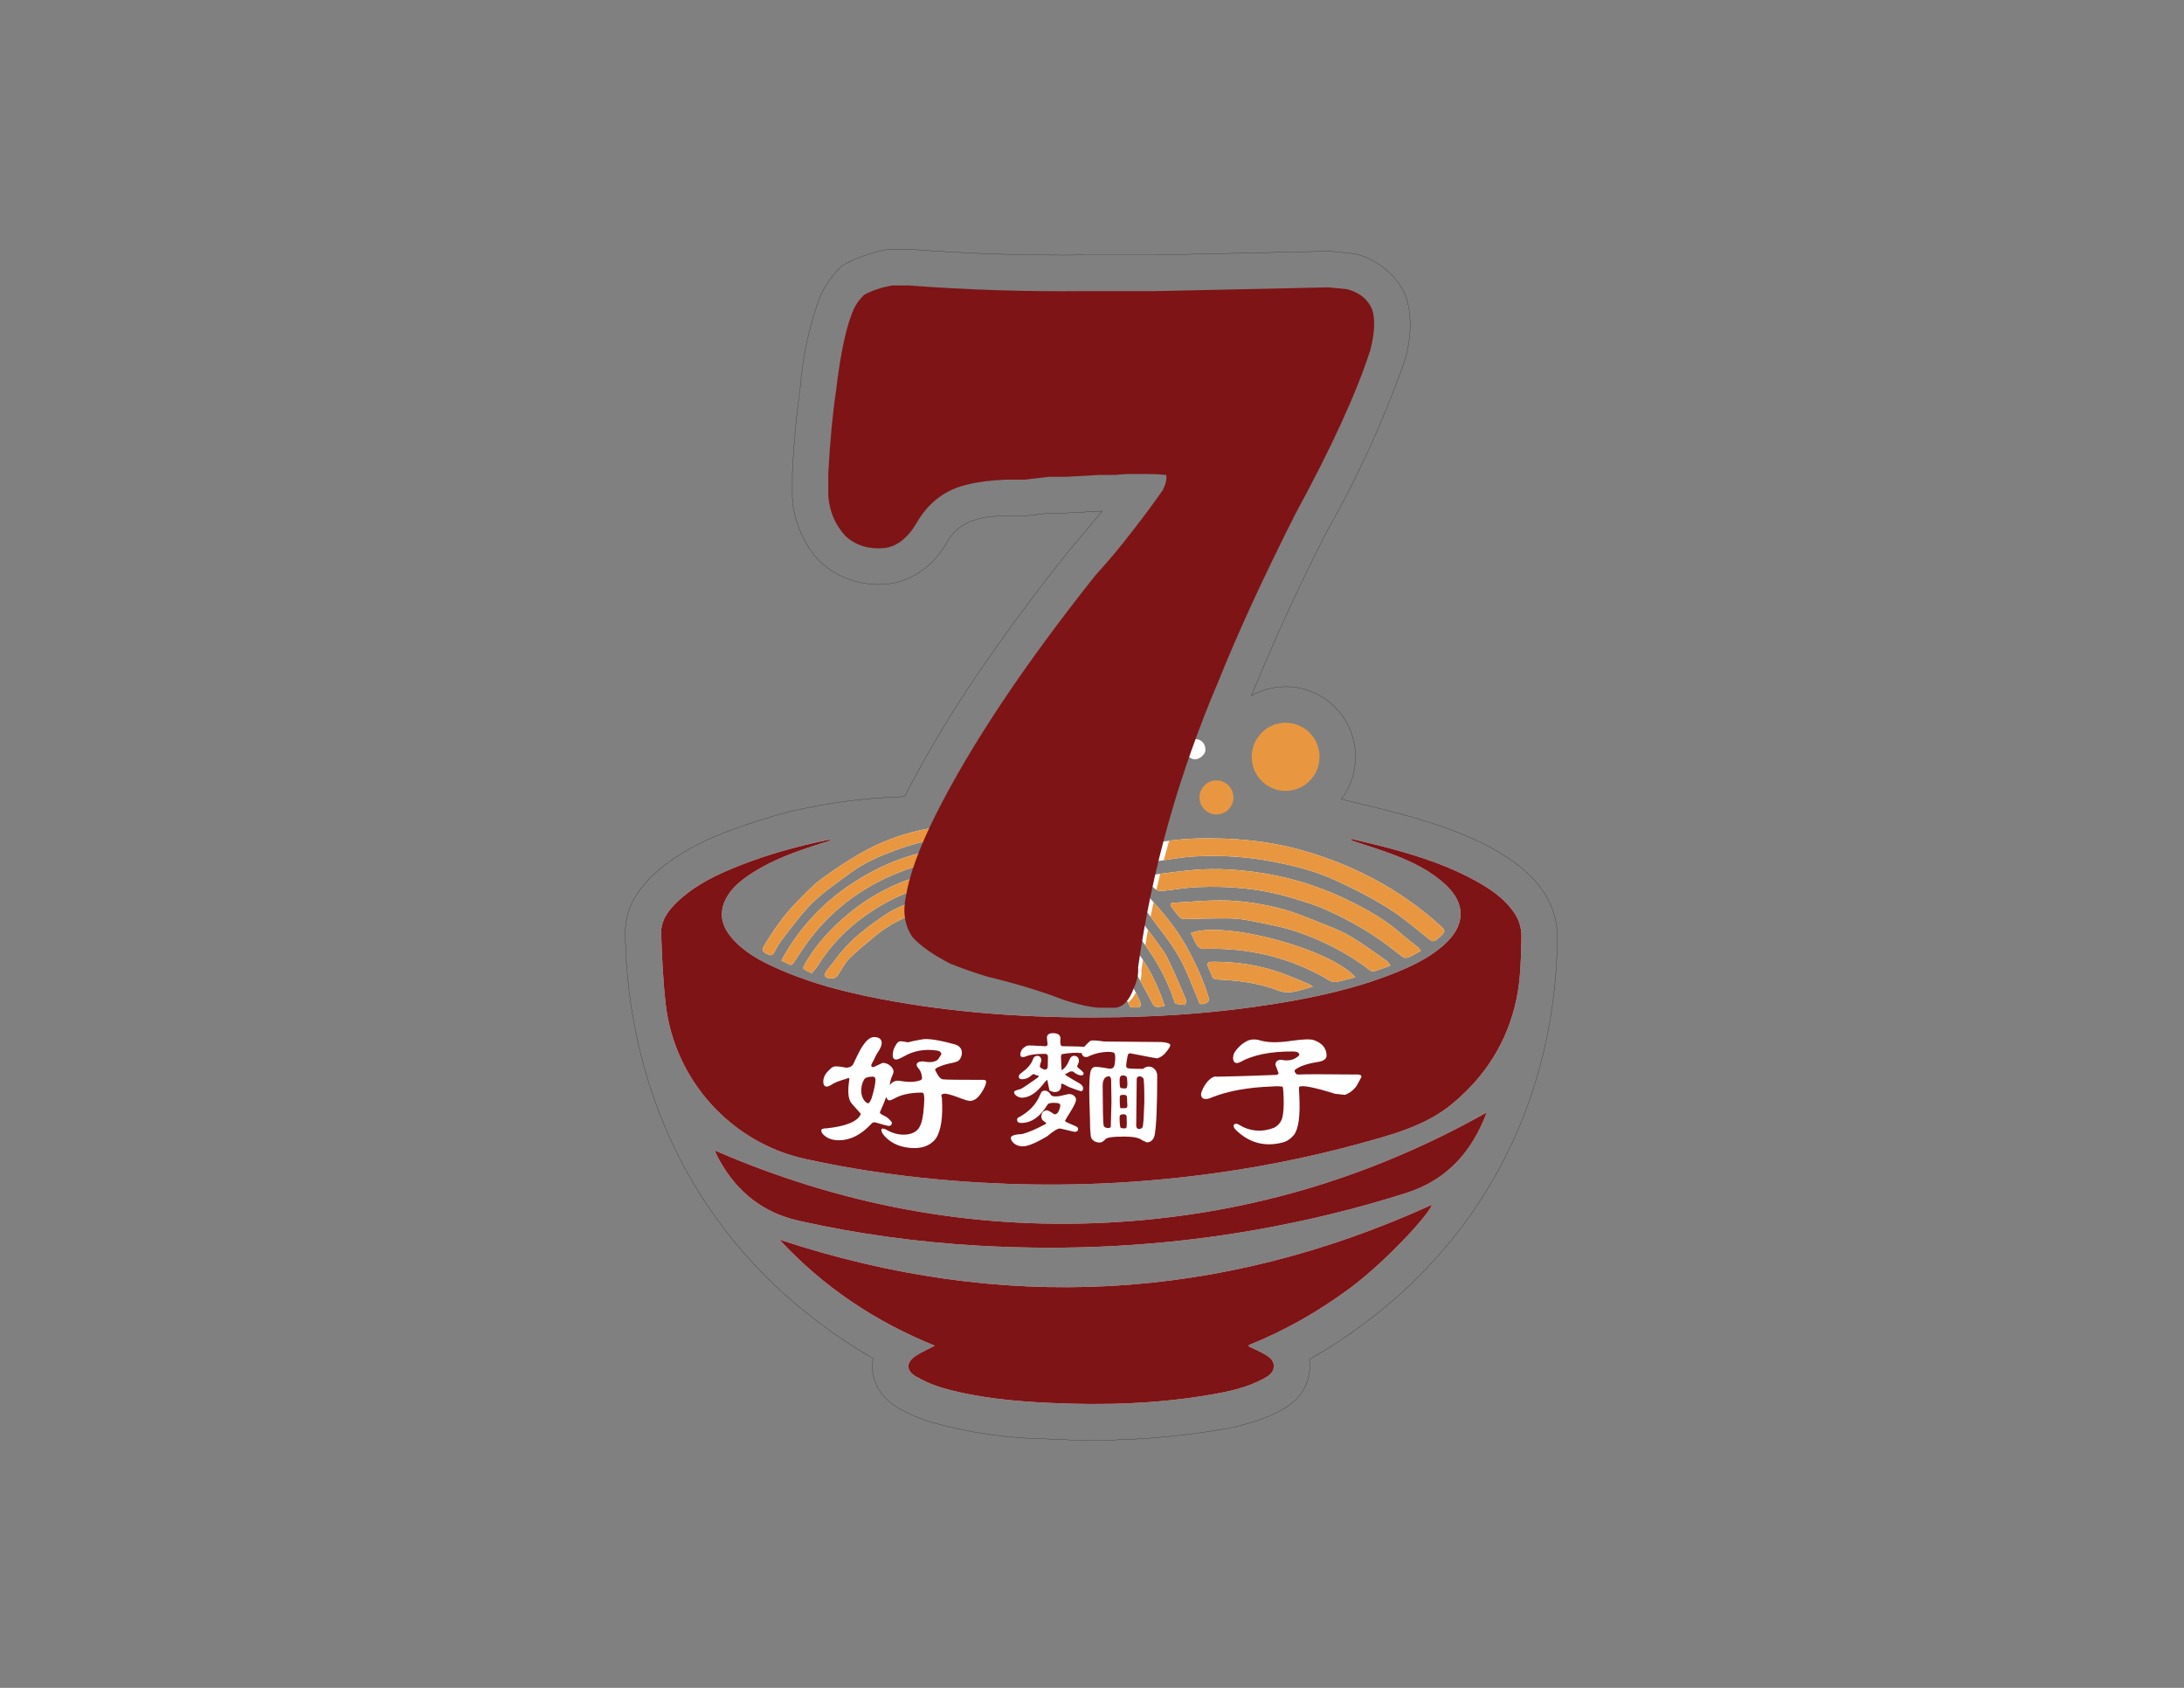 <?xml version="1.0" encoding="UTF-8" standalone="no"?>
<svg
   xmlns:dc="http://purl.org/dc/elements/1.1/"
   xmlns:cc="http://creativecommons.org/ns#"
   xmlns:rdf="http://www.w3.org/1999/02/22-rdf-syntax-ns#"
   xmlns:svg="http://www.w3.org/2000/svg"
   xmlns="http://www.w3.org/2000/svg"
   viewBox="0 0 1056 816"
   height="816"
   width="1056"
   xml:space="preserve"
   id="svg2"
   version="1.1"><rect x="0" y="0" width="1056" height="816" fill="#808080" stroke="none"/><defs
     id="defs6"><clipPath
       id="clipPath18"
       clipPathUnits="userSpaceOnUse"><path
         id="path16"
         d="M 0,612 H 792 V 0 H 0 Z" /></clipPath></defs><g
     transform="matrix(1.333,0,0,-1.333,0,816)"
     id="g10"><g
       id="g12"><g
         clip-path="url(#clipPath18)"
         id="g14"><g
           transform="translate(325.904,101.467)"
           id="g20"><path
             id="path22"
             style="fill:none;stroke:#000000;stroke-width:0.061;stroke-linecap:butt;stroke-linejoin:miter;stroke-miterlimit:10;stroke-dasharray:none;stroke-opacity:1"
             d="m 0,0 c 3.947,-2.27 8.153,-4.05 12.524,-5.314 13.682,-3.762 27.788,-5.743 41.972,-5.908 20.251,-1.151 40.567,-0.111 60.588,3.116 9.018,1.329 21.645,4.678 28.323,10.521 4.326,3.785 6.448,9.534 5.62,15.247 56.661,32.193 89.228,87.527 89.987,152.89 v 0.223 c -0.177,33.668 -53.253,43.84 -78.39,50.05 3.34,4.423 5.15,9.821 5.15,15.37 0,14.055 -11.351,25.449 -25.347,25.449 -4.351,0 -8.624,-1.123 -12.421,-3.266 0.117,0.262 0.228,0.523 0.34,0.785 8.177,19.949 17.183,39.543 27.007,58.726 11.156,19.59 20.549,40.139 28.074,61.403 2.263,6.686 3.245,16.725 0.541,24.028 -2.769,7.486 -11.487,14.237 -19.217,15.427 l -8.282,0.829 L 93.281,418.2 H 67.572 c -21.065,-0.238 -42.134,0.444 -63.139,2.043 h -7.699 c -4.264,-0.312 -13.59,-3.489 -16.817,-5.725 -2.925,-2.031 -7.14,-8.303 -8.333,-11.335 -3.916,-10.637 -6.355,-21.764 -7.24,-33.069 -1.41,-10.196 -2.357,-20.447 -2.842,-30.727 l -0.015,-8.829 c 0.212,-8.179 4.304,-17.804 10.056,-23.567 6.674,-6.157 15.677,-9.111 24.686,-8.096 l -0.203,-0.024 c 9.273,0.984 17.23,7.244 21.674,15.297 4.482,8.12 13.138,9.305 21.453,9.463 h 7.348 l 8.67,1.02 h 5.797 l 12.968,0.682 C 69.727,320.284 65.506,315.244 61.268,310.218 50.983,297.354 41.137,284.144 31.743,270.61 20.809,255.013 10.939,238.69 2.198,221.757 c -14.717,-0.468 -27.116,-2.076 -41.469,-5.382 -7.677,-1.975 -15.24,-4.388 -22.649,-7.227 -12.027,-4.405 -25.93,-12.147 -32.978,-22.774 -2.921,-4.396 -4.397,-9.603 -4.221,-14.882 0.085,-3.204 0.215,-6.401 0.388,-9.598 C -94.442,99.924 -62.758,49.003 -9.17,17.957 -10.617,10.545 -6.54,3.703 0,0 Z" /></g><g
           transform="translate(490.197,307.899)"
           id="g24"><path
             id="path26"
             style="fill:#ffffff;fill-opacity:1;fill-rule:evenodd;stroke:none"
             d="m 0,0 c -0.041,-0.141 -0.076,-0.282 -0.118,-0.423 0.43,-0.174 0.852,-0.373 1.294,-0.52 4.744,-1.605 9.553,-3.034 14.22,-4.831 6.948,-2.675 13.614,-5.932 19.099,-11.163 6.76,-6.454 6.807,-13.943 0.141,-20.466 -5.374,-5.267 -12.01,-8.452 -18.859,-11.203 -14.325,-5.755 -29.321,-8.958 -44.493,-11.357 -18.371,-2.904 -36.882,-4.361 -55.475,-4.696 -27.249,-0.494 -54.372,0.94 -81.263,5.637 -14.773,2.575 -29.318,6.001 -43.083,12.161 -6.11,2.733 -11.974,5.908 -16.38,11.157 -3.253,3.879 -4.532,8.234 -2.393,13.107 1.608,3.662 4.427,6.33 7.599,8.622 7.086,5.115 15.101,8.271 23.301,11.016 2.569,0.864 5.161,1.651 7.742,2.474 -0.482,0.194 -0.916,0.194 -1.334,0.106 -10.81,-2.269 -21.456,-5.149 -31.744,-9.211 -7.868,-3.097 -15.53,-6.647 -21.897,-12.425 -3.703,-3.357 -6.936,-7.195 -6.733,-12.526 0.329,-8.576 0.676,-17.181 1.684,-25.692 3.239,-27.344 23.74,-49.945 50.478,-55.822 24.21,-5.319 48.743,-8.153 73.506,-9.047 25.471,-0.917 50.828,0.441 76.058,3.98 20.24,2.84 40.179,7.142 59.801,12.908 9.147,2.686 18.04,5.984 25.507,12.196 12.016,9.999 19.98,22.495 23.214,37.936 1.546,7.406 1.64,14.9 1.804,22.413 0.077,3.538 -0.958,6.612 -2.998,9.433 -3.48,4.814 -8.247,8.042 -13.309,10.875 C 35.776,-9.995 25.424,-6.568 14.89,-3.677 9.964,-2.324 4.968,-1.219 0,0" /></g><g
           transform="translate(453.052,123.772)"
           id="g28"><path
             id="path30"
             style="fill:#ffffff;fill-opacity:1;fill-rule:evenodd;stroke:none"
             d="M 0,0 C -0.035,0.171 -0.065,0.348 -0.101,0.524 13.155,5.838 25.43,12.844 36.881,21.372 49.202,30.548 65.073,47.546 66.378,51.449 -10.841,16.317 -89.749,12.138 -170.365,38.812 c 15.819,-17.069 34.623,-29.69 56.376,-38.495 -2.624,-1.375 -4.858,-2.315 -6.842,-3.631 -3.621,-2.411 -3.68,-5.414 0.07,-7.571 3.043,-1.752 6.366,-3.192 9.741,-4.15 12.7,-3.603 25.768,-4.791 38.895,-5.408 19.489,-0.917 38.911,-0.328 58.182,2.992 6.565,1.129 13.09,2.516 19.04,5.708 1.844,0.992 3.855,2.163 3.908,4.549 C 9.07,-4.679 6.972,-3.521 5.097,-2.456 3.456,-1.528 1.704,-0.811 0,0" /></g><g
           transform="translate(539.3,208.708)"
           id="g32"><path
             id="path34"
             style="fill:#ffffff;fill-opacity:1;fill-rule:evenodd;stroke:none"
             d="m 0,0 c -43.295,-24.352 -89.341,-37.637 -138.455,-40.011 -49.181,-2.386 -96.323,6.566 -141.566,26.209 0.502,-1.386 1.123,-2.545 1.76,-3.697 6.372,-11.467 15.88,-18.926 28.643,-21.795 21.376,-4.808 43.044,-7.746 64.912,-9.022 33.934,-1.975 67.667,-0.17 101.161,5.754 18.447,3.262 36.611,7.666 54.452,13.373 C -14.632,-24.57 -5.455,-14.519 0,0" /></g><g
           transform="translate(417.393,299.885)"
           id="g36"><path
             id="path38"
             style="fill:#ffffff;fill-opacity:1;fill-rule:evenodd;stroke:none"
             d="m 0,0 c 1.088,0 1.964,-0.094 2.816,0.018 4.262,0.524 8.5,1.37 12.774,1.616 9.823,0.559 19.581,-0.053 29.274,-1.968 7.472,-1.481 14.832,-3.34 21.744,-6.484 6.42,-2.921 12.763,-6.125 18.771,-9.81 5.043,-3.098 9.651,-6.942 14.272,-10.675 2.798,-2.262 2.804,-2.451 5.414,-0.07 1.963,1.793 1.94,2.257 -0.135,3.985 -0.676,0.565 -1.299,1.194 -1.963,1.77 C 95.148,-14.882 86.643,-9.251 77.36,-4.695 69.307,-0.74 61.019,2.316 52.336,4.562 43.001,6.972 33.561,8.006 23.979,8.185 16.742,8.321 9.535,8.038 2.416,6.631 1.734,6.496 0.812,5.761 0.653,5.138 0.247,3.563 0.212,1.888 0,0" /></g><g
           transform="translate(515.41,267.34)"
           id="g40"><path
             id="path42"
             style="fill:#ffffff;fill-opacity:1;fill-rule:evenodd;stroke:none"
             d="m 0,0 c -0.43,0.505 -0.7,0.935 -1.07,1.24 -2.152,1.763 -4.397,3.421 -6.484,5.249 -4.997,4.385 -10.693,7.705 -16.549,10.692 -10.257,5.237 -21.043,8.946 -32.448,10.809 -8.595,1.405 -17.223,2.07 -25.906,1.305 -4.955,-0.436 -9.893,-1.088 -14.825,-1.752 -0.6,-0.082 -1.334,-0.729 -1.588,-1.305 -0.211,-0.476 0.017,-1.375 0.383,-1.822 0.705,-0.876 1.575,-1.676 2.509,-2.298 0.547,-0.37 1.371,-0.529 2.04,-0.458 4.28,0.435 8.542,1.222 12.828,1.404 11.415,0.482 22.724,-0.453 33.73,-3.755 4.291,-1.288 8.635,-2.551 12.732,-4.35 4.838,-2.122 9.552,-4.597 14.09,-7.313 4.092,-2.445 7.995,-5.254 11.746,-8.21 3.097,-2.44 2.945,-2.64 6.384,-0.806 0.77,0.411 1.522,0.858 2.428,1.37" /></g><g
           transform="translate(504.358,261.955)"
           id="g44"><path
             id="path46"
             style="fill:#ffffff;fill-opacity:1;fill-rule:evenodd;stroke:none"
             d="m 0,0 c -0.529,0.711 -0.765,1.27 -1.187,1.558 -4.192,2.927 -8.307,5.983 -12.663,8.646 -2.885,1.764 -6.055,3.11 -9.211,4.361 -5.567,2.199 -11.098,4.656 -16.865,6.131 -6.038,1.54 -12.31,2.575 -18.523,2.868 -6.731,0.324 -13.515,-0.44 -20.269,-0.782 -1.252,-0.064 -1.293,-0.781 -0.588,-1.675 0.941,-1.193 1.805,-2.461 2.827,-3.586 0.347,-0.386 1.064,-0.639 1.612,-0.633 5.183,0.052 10.363,0.27 15.548,0.235 2.645,-0.019 5.332,-0.229 7.923,-0.753 5.691,-1.146 11.47,-2.116 16.96,-3.932 9.77,-3.233 18.887,-7.9 27.105,-14.219 0.412,-0.311 1.229,-0.358 1.758,-0.199 1.74,0.528 3.439,1.21 5.573,1.98" /></g><g
           transform="translate(356.963,312.393)"
           id="g48"><path
             id="path50"
             style="fill:#ffffff;fill-opacity:1;fill-rule:evenodd;stroke:none"
             d="m 0,0 c -0.332,0.168 -0.832,0.629 -1.346,0.646 -2.272,0.077 -4.556,0.127 -6.825,0 -12.083,-0.675 -23.693,-3.406 -34.394,-9.122 -5.653,-3.026 -11.046,-6.618 -16.243,-10.392 -3.351,-2.427 -6.216,-5.572 -9.152,-8.546 -4.656,-4.709 -8.415,-10.122 -11.804,-15.805 -0.75,-1.259 -0.723,-2.181 0.599,-2.787 1.061,-0.488 2.185,-1.381 3.104,0.483 0.92,1.856 2.052,3.655 3.342,5.283 3.463,4.362 6.707,8.993 10.702,12.814 4.206,4.033 9.135,7.324 13.837,10.815 4.979,3.692 10.681,6.043 16.431,8.171 9.17,3.394 18.69,5.002 28.475,4.972 C -1.493,-3.474 -0.129,-2.177 0,0" /></g><g
           transform="translate(431.983,273.758)"
           id="g52"><path
             id="path54"
             style="fill:#ffffff;fill-opacity:1;fill-rule:evenodd;stroke:none"
             d="m 0,0 c 0.353,-0.775 0.717,-1.539 1.063,-2.315 1.435,-3.168 2.134,-3.575 5.062,-3.416 1.882,0.1 3.774,0.012 5.655,-0.071 13.715,-0.593 26.512,-4.313 38.339,-11.349 0.712,-0.429 1.711,-0.764 2.481,-0.618 2.316,0.435 4.585,1.123 7.042,1.758 C 50.248,-5.578 11.674,4.615 0,0" /></g><g
           transform="translate(353.298,304.999)"
           id="g56"><path
             id="path58"
             style="fill:#ffffff;fill-opacity:1;fill-rule:evenodd;stroke:none"
             d="m 0,0 c -15.122,0.246 -28.913,-3.861 -41.566,-11.579 -11.975,-7.301 -21.551,-17.106 -28.337,-29.672 0.955,-0.453 1.748,-0.723 2.41,-1.176 1.123,-0.776 1.675,-0.199 2.275,0.699 1.825,2.741 3.579,5.532 5.57,8.148 9.094,11.943 20.892,20.184 34.905,25.28 6.646,2.416 13.583,3.557 20.604,4.114 C -1.86,-4.003 -0.729,-3.351 0,0" /></g><g
           transform="translate(294.408,259.187)"
           id="g60"><path
             id="path62"
             style="fill:#ffffff;fill-opacity:1;fill-rule:evenodd;stroke:none"
             d="m 0,0 c 0.738,0.87 1.525,1.6 2.072,2.476 4.503,7.288 10.328,13.365 17.236,18.302 8.979,6.425 18.913,10.74 29.939,12.186 1.857,0.24 3.018,1.192 3.809,2.744 0.235,0.465 0.24,1.047 0.355,1.582 -0.526,0.1 -1.067,0.34 -1.572,0.281 C 49.705,37.319 47.568,37.036 45.452,36.648 33.169,34.427 22.332,29.078 12.8,21.084 6.945,16.171 1.805,10.574 -2.107,3.938 -2.525,3.228 -3.236,2.011 -2.989,1.717 -2.398,1.005 -1.326,0.706 0,0" /></g><g
           transform="translate(476.213,254.273)"
           id="g64"><path
             id="path66"
             style="fill:#ffffff;fill-opacity:1;fill-rule:evenodd;stroke:none"
             d="m 0,0 c -0.494,0.342 -0.953,0.782 -1.5,1.006 -3.374,1.392 -6.725,2.845 -10.151,4.067 -7.83,2.792 -15.955,3.973 -24.244,3.99 -2.527,0.007 -2.739,-0.351 -1.815,-2.602 0.316,-0.771 0.746,-1.493 0.969,-2.281 0.377,-1.299 1.229,-1.505 2.446,-1.558 7.365,-0.348 14.678,-1.275 21.579,-3.944 C -8.142,-3.086 -4.251,-0.929 0,0" /></g><g
           transform="translate(341.211,287.277)"
           id="g68"><path
             id="path70"
             style="fill:#ffffff;fill-opacity:1;fill-rule:evenodd;stroke:none"
             d="M 0,0 C -0.079,0.224 -0.162,0.44 -0.244,0.658 -2.099,0.177 -3.965,-0.277 -5.811,-0.8 c -5.185,-1.469 -10.249,-3.362 -14.71,-6.378 -4.253,-2.88 -8.43,-5.989 -12.127,-9.533 -3.351,-3.209 -6.032,-7.13 -8.947,-10.786 -0.326,-0.405 -0.55,-1.305 -0.326,-1.669 0.752,-1.211 3.65,-1.069 4.491,0.158 1.387,2.029 2.457,4.356 4.15,6.072 2.868,2.904 6.075,5.485 9.217,8.112 4.915,4.096 10.52,7.083 16.568,8.958 C -4.053,-4.797 -2.107,-2.434 0,0" /></g><g
           transform="translate(414.748,288.57)"
           id="g72"><path
             id="path74"
             style="fill:#ffffff;fill-opacity:1;fill-rule:evenodd;stroke:none"
             d="m 0,0 c -1.882,-2.763 -1.758,-4.091 0.388,-6.225 0.623,-0.623 1.205,-1.304 1.728,-2.022 3.573,-4.901 7.53,-9.586 10.57,-14.806 2.838,-4.873 4.69,-10.322 6.977,-15.517 0.3,-0.682 0.483,-1.758 0.976,-1.935 0.664,-0.246 1.652,0.059 2.357,0.412 0.417,0.212 0.9,1.064 0.782,1.464 -1.887,6.471 -4.709,12.543 -7.924,18.456 C 12.098,-13.26 7.095,-7.312 1.81,-1.57 1.275,-0.987 0.611,-0.529 0,0" /></g><g
           transform="translate(412.831,279.636)"
           id="g76"><path
             id="path78"
             style="fill:#ffffff;fill-opacity:1;fill-rule:evenodd;stroke:none"
             d="m 0,0 c -1.546,-2.64 -1.704,-4.603 -0.088,-6.677 5.673,-7.295 10.353,-15.159 13.233,-24.011 0.093,-0.299 0.222,-0.794 0.411,-0.83 1.158,-0.228 2.334,-0.399 3.504,-0.428 0.087,0 0.493,1.44 0.252,1.999 -2.122,5.002 -4.203,10.027 -6.613,14.894 -1.24,2.51 -3.069,4.743 -4.715,7.035 C 4.115,-5.407 2.151,-2.868 0,0" /></g><g
           transform="translate(410.327,269.685)"
           id="g80"><path
             id="path82"
             style="fill:#ffffff;fill-opacity:1;fill-rule:evenodd;stroke:none"
             d="m 0,0 c -0.376,-1.27 -0.823,-2.11 -0.835,-2.95 -0.012,-1.205 -0.006,-2.575 0.518,-3.598 2.357,-4.607 4.99,-9.081 7.353,-13.683 1.4,-2.716 1.382,-2.845 5.127,-2.152 C 9.476,-14.229 5.761,-6.795 0,0" /></g><g
           transform="translate(409.969,246.914)"
           id="g84"><path
             id="path86"
             style="fill:#ffffff;fill-opacity:1;fill-rule:evenodd;stroke:none"
             d="M 0,0 C 0.24,-0.023 0.67,-0.053 1.099,-0.095 3.804,-0.377 4.379,0.194 3.298,2.604 1.976,5.543 0.364,8.347 -1.164,11.186 -1.335,11.509 -1.805,11.668 -2.14,11.908 -3.639,9.486 -3.732,7.177 -2.558,4.984 -1.699,3.392 -0.905,1.77 0,0" /></g><g
           transform="translate(433.858,344.057)"
           id="g88"><path
             id="path90"
             style="fill:#ffffff;fill-opacity:1;fill-rule:evenodd;stroke:none"
             d="m 0,0 c -2.351,0.041 -4.026,-1.419 -4.056,-3.536 -0.024,-1.798 1.805,-3.735 3.568,-3.77 1.728,-0.032 3.803,1.728 3.862,3.289 C 3.456,-1.766 2.005,-0.035 0,0" /></g><g
           transform="translate(423.583,321.613)"
           id="g92"><path
             id="path94"
             style="fill:#ffffff;fill-opacity:1;fill-rule:evenodd;stroke:none"
             d="m 0,0 c -0.664,-0.973 -1.275,-1.469 -1.275,-1.972 0,-0.506 0.593,-1.014 0.922,-1.523 0.499,0.465 1.229,0.853 1.405,1.417 C 1.182,-1.675 0.558,-1.038 0,0" /></g><g
           transform="translate(490.197,307.899)"
           id="g96"><path
             id="path98"
             style="fill:#7e1416;fill-opacity:1;fill-rule:evenodd;stroke:none"
             d="m 0,0 c 4.968,-1.219 9.964,-2.324 14.89,-3.677 10.534,-2.891 20.886,-6.318 30.479,-11.684 5.062,-2.833 9.829,-6.061 13.309,-10.875 2.04,-2.821 3.075,-5.895 2.998,-9.433 -0.164,-7.513 -0.258,-15.007 -1.804,-22.413 -3.234,-15.441 -11.198,-27.937 -23.214,-37.936 -7.467,-6.212 -16.36,-9.51 -25.507,-12.196 -19.622,-5.766 -39.561,-10.068 -59.801,-12.908 -25.23,-3.539 -50.587,-4.897 -76.058,-3.98 -24.763,0.894 -49.296,3.728 -73.506,9.047 -26.738,5.877 -47.239,28.478 -50.478,55.822 -1.008,8.511 -1.355,17.116 -1.684,25.692 -0.203,5.331 3.03,9.169 6.733,12.526 6.367,5.778 14.029,9.328 21.897,12.425 10.288,4.062 20.934,6.942 31.744,9.211 0.418,0.088 0.852,0.088 1.334,-0.106 -2.581,-0.823 -5.173,-1.61 -7.742,-2.474 -8.2,-2.745 -16.215,-5.901 -23.301,-11.016 -3.172,-2.292 -5.991,-4.96 -7.599,-8.622 -2.139,-4.873 -0.86,-9.228 2.393,-13.107 4.406,-5.249 10.27,-8.424 16.38,-11.157 13.765,-6.16 28.31,-9.586 43.083,-12.161 26.891,-4.697 54.014,-6.131 81.263,-5.637 18.593,0.335 37.104,1.792 55.475,4.696 15.172,2.399 30.168,5.602 44.493,11.357 6.849,2.751 13.485,5.936 18.859,11.203 6.666,6.523 6.619,14.012 -0.141,20.466 -5.485,5.231 -12.151,8.488 -19.099,11.163 -4.667,1.797 -9.476,3.226 -14.22,4.831 -0.442,0.147 -0.864,0.346 -1.294,0.52 C -0.076,-0.282 -0.041,-0.141 0,0" /></g><g
           transform="translate(453.052,123.772)"
           id="g100"><path
             id="path102"
             style="fill:#7e1416;fill-opacity:1;fill-rule:evenodd;stroke:none"
             d="M 0,0 C 1.704,-0.811 3.456,-1.528 5.097,-2.456 6.972,-3.521 9.07,-4.679 9.005,-7.194 8.952,-9.58 6.941,-10.751 5.097,-11.743 c -5.95,-3.192 -12.475,-4.579 -19.04,-5.708 -19.271,-3.32 -38.693,-3.909 -58.182,-2.992 -13.127,0.617 -26.195,1.805 -38.895,5.408 -3.375,0.958 -6.698,2.398 -9.741,4.15 -3.75,2.157 -3.691,5.16 -0.07,7.571 1.984,1.316 4.218,2.256 6.842,3.631 -21.753,8.805 -40.557,21.426 -56.376,38.495 C -89.749,12.138 -10.841,16.317 66.378,51.449 65.073,47.546 49.202,30.548 36.881,21.372 25.43,12.844 13.155,5.838 -0.101,0.524 -0.065,0.348 -0.035,0.171 0,0" /></g><g
           transform="translate(539.3,208.708)"
           id="g104"><path
             id="path106"
             style="fill:#7e1416;fill-opacity:1;fill-rule:evenodd;stroke:none"
             d="m 0,0 c -5.455,-14.519 -14.632,-24.57 -29.093,-29.189 -17.841,-5.707 -36.005,-10.111 -54.452,-13.373 -33.494,-5.924 -67.227,-7.729 -101.161,-5.754 -21.868,1.276 -43.536,4.214 -64.912,9.022 -12.763,2.869 -22.271,10.328 -28.643,21.795 -0.637,1.152 -1.258,2.311 -1.76,3.697 45.243,-19.643 92.385,-28.595 141.566,-26.209 C -89.341,-37.637 -43.295,-24.352 0,0" /></g><g
           transform="translate(504.358,261.955)"
           id="g108"><path
             id="path110"
             style="fill:#e89740;fill-opacity:1;fill-rule:evenodd;stroke:none"
             d="m 0,0 c -2.134,-0.77 -3.833,-1.452 -5.573,-1.98 -0.529,-0.159 -1.346,-0.112 -1.758,0.199 -8.218,6.319 -17.335,10.986 -27.105,14.219 -5.49,1.816 -11.269,2.786 -16.96,3.932 -2.591,0.524 -5.278,0.734 -7.923,0.753 -5.185,0.035 -10.365,-0.183 -15.548,-0.235 -0.548,-0.006 -1.265,0.247 -1.612,0.633 -1.022,1.125 -1.886,2.393 -2.827,3.586 -0.705,0.894 -0.664,1.611 0.588,1.675 6.754,0.342 13.538,1.106 20.269,0.782 6.213,-0.293 12.485,-1.328 18.523,-2.868 5.767,-1.475 11.298,-3.932 16.865,-6.131 3.156,-1.251 6.326,-2.597 9.211,-4.361 C -9.494,7.541 -5.379,4.485 -1.187,1.558 -0.765,1.27 -0.529,0.711 0,0" /></g><g
           transform="translate(431.983,273.758)"
           id="g112"><path
             id="path114"
             style="fill:#e89740;fill-opacity:1;fill-rule:evenodd;stroke:none"
             d="m 0,0 c 11.674,4.615 50.248,-5.578 59.642,-16.011 -2.457,-0.635 -4.726,-1.323 -7.042,-1.758 -0.77,-0.146 -1.769,0.189 -2.481,0.618 C 38.292,-10.115 25.495,-6.395 11.78,-5.802 9.899,-5.719 8.007,-5.631 6.125,-5.731 3.197,-5.89 2.498,-5.483 1.063,-2.315 0.717,-1.539 0.353,-0.775 0,0" /></g><g
           transform="translate(476.213,254.273)"
           id="g116"><path
             id="path118"
             style="fill:#e89740;fill-opacity:1;fill-rule:evenodd;stroke:none"
             d="m 0,0 c -4.251,-0.929 -8.142,-3.086 -12.716,-1.322 -6.901,2.669 -14.214,3.596 -21.579,3.944 -1.217,0.053 -2.069,0.259 -2.446,1.558 -0.223,0.788 -0.653,1.51 -0.969,2.281 -0.924,2.251 -0.712,2.609 1.815,2.602 8.289,-0.017 16.414,-1.198 24.244,-3.99 C -8.225,3.851 -4.874,2.398 -1.5,1.006 -0.953,0.782 -0.494,0.342 0,0" /></g><g
           transform="translate(341.211,287.277)"
           id="g120"><path
             id="path122"
             style="fill:#e89740;fill-opacity:1;fill-rule:evenodd;stroke:none"
             d="m 0,0 c -2.107,-2.434 -4.053,-4.797 -7.495,-5.866 -6.048,-1.875 -11.653,-4.862 -16.568,-8.958 -3.142,-2.627 -6.349,-5.208 -9.217,-8.112 -1.693,-1.716 -2.763,-4.043 -4.15,-6.072 -0.841,-1.227 -3.739,-1.369 -4.491,-0.158 -0.224,0.364 0,1.264 0.326,1.669 2.915,3.656 5.596,7.577 8.947,10.786 3.697,3.544 7.874,6.653 12.127,9.533 4.461,3.016 9.525,4.909 14.71,6.378 1.846,0.523 3.712,0.977 5.567,1.458 C -0.162,0.44 -0.079,0.224 0,0" /></g><g
           transform="translate(424.082,307.227)"
           id="g124"><path
             id="path126"
             style="fill:#e89740;fill-opacity:1;fill-rule:evenodd;stroke:none"
             d="m 0,0 c -0.682,-2.351 -1.34,-4.714 -1.969,-7.071 3.621,0.511 7.231,1.152 10.869,1.363 9.824,0.56 19.581,-0.053 29.275,-1.968 7.471,-1.481 14.832,-3.34 21.744,-6.484 6.42,-2.921 12.763,-6.125 18.77,-9.81 5.043,-3.097 9.652,-6.942 14.273,-10.675 2.798,-2.262 2.804,-2.451 5.414,-0.07 1.963,1.793 1.939,2.257 -0.136,3.986 -0.676,0.564 -1.299,1.193 -1.963,1.769 -7.818,6.736 -16.324,12.367 -25.606,16.923 C 62.617,-8.082 54.329,-5.025 45.646,-2.78 36.312,-0.37 26.871,0.664 17.289,0.843 11.499,0.952 5.727,0.793 0,0" /></g><g
           transform="translate(420.844,295.248)"
           id="g128"><path
             id="path130"
             style="fill:#e89740;fill-opacity:1;fill-rule:evenodd;stroke:none"
             d="m 0,0 c -0.481,-1.935 -0.947,-3.868 -1.399,-5.802 0.546,-0.358 1.364,-0.517 2.028,-0.446 4.279,0.435 8.541,1.222 12.827,1.404 11.415,0.482 22.725,-0.453 33.731,-3.756 4.291,-1.287 8.634,-2.55 12.731,-4.349 4.839,-2.122 9.553,-4.597 14.091,-7.313 4.092,-2.445 7.995,-5.255 11.746,-8.211 3.097,-2.439 2.944,-2.639 6.384,-0.805 0.769,0.411 1.521,0.858 2.427,1.37 -0.429,0.505 -0.7,0.934 -1.07,1.24 -2.151,1.763 -4.396,3.421 -6.483,5.249 -4.997,4.385 -10.694,7.705 -16.549,10.691 C 60.206,-5.49 49.42,-1.781 38.016,0.082 29.421,1.486 20.792,2.151 12.109,1.387 8.064,1.034 4.032,0.534 0,0" /></g><g
           transform="translate(352.777,308.922)"
           id="g132"><path
             id="path134"
             style="fill:#e89740;fill-opacity:1;fill-rule:evenodd;stroke:none"
             d="M 0,0 C 0.703,1.37 1.426,2.748 2.175,4.141 0.121,4.203 -1.937,4.232 -3.986,4.117 -16.068,3.441 -27.678,0.711 -38.38,-5.005 c -5.652,-3.027 -11.045,-6.619 -16.242,-10.392 -3.351,-2.428 -6.217,-5.572 -9.152,-8.546 -4.657,-4.709 -8.415,-10.122 -11.805,-15.806 -0.749,-1.258 -0.723,-2.18 0.6,-2.787 1.061,-0.487 2.184,-1.381 3.104,0.484 0.919,1.856 2.051,3.655 3.342,5.283 3.462,4.361 6.707,8.993 10.701,12.813 4.207,4.034 9.135,7.325 13.838,10.816 4.979,3.691 10.681,6.043 16.431,8.171 C -18.679,-1.678 -9.464,-0.071 0,0" /></g><g
           transform="translate(348.865,300.79)"
           id="g136"><path
             id="path138"
             style="fill:#e89740;fill-opacity:1;fill-rule:evenodd;stroke:none"
             d="M 0,0 C 0.608,1.37 1.261,2.769 1.955,4.209 -12.2,3.997 -25.177,-0.076 -37.134,-7.37 c -11.974,-7.301 -21.55,-17.106 -28.337,-29.672 0.955,-0.453 1.749,-0.723 2.41,-1.176 1.123,-0.776 1.676,-0.199 2.275,0.699 1.826,2.741 3.58,5.532 5.57,8.148 9.094,11.943 20.892,20.184 34.906,25.28 C -13.759,-1.704 -6.924,-0.564 0,0" /></g><g
           transform="translate(345.617,292.803)"
           id="g140"><path
             id="path142"
             style="fill:#e89740;fill-opacity:1;fill-rule:evenodd;stroke:none"
             d="M 0,0 C 0.45,1.245 0.944,2.527 1.481,3.855 1.194,3.932 0.906,3.99 0.629,3.955 -1.504,3.703 -3.641,3.42 -5.757,3.032 c -12.284,-2.221 -23.12,-7.57 -32.652,-15.564 -5.855,-4.913 -10.996,-10.51 -14.908,-17.146 -0.417,-0.711 -1.128,-1.927 -0.882,-2.221 0.591,-0.712 1.664,-1.011 2.99,-1.717 0.737,0.87 1.525,1.599 2.072,2.475 4.503,7.288 10.328,13.366 17.235,18.303 8.98,6.425 18.914,10.739 29.939,12.186 C -1.199,-0.553 -0.549,-0.336 0,0" /></g><g
           transform="translate(418.434,284.943)"
           id="g144"><path
             id="path146"
             style="fill:#e89740;fill-opacity:1;fill-rule:evenodd;stroke:none"
             d="m 0,0 c -0.382,-1.752 -0.747,-3.503 -1.1,-5.26 3.445,-4.674 7.196,-9.17 10.1,-14.166 2.839,-4.873 4.69,-10.322 6.978,-15.517 0.299,-0.682 0.482,-1.758 0.975,-1.935 0.664,-0.246 1.652,0.059 2.358,0.412 0.417,0.212 0.899,1.064 0.782,1.464 -1.888,6.471 -4.709,12.543 -7.925,18.456 C 8.859,-10.456 4.579,-5.113 0,0" /></g><g
           transform="translate(416.405,274.898)"
           id="g148"><path
             id="path150"
             style="fill:#e89740;fill-opacity:1;fill-rule:evenodd;stroke:none"
             d="m 0,0 c -0.341,-1.846 -0.67,-3.691 -0.981,-5.537 4.46,-6.277 8.135,-12.996 10.551,-20.414 0.094,-0.299 0.223,-0.794 0.411,-0.829 1.159,-0.229 2.334,-0.4 3.504,-0.429 0.088,0 0.494,1.44 0.253,1.999 -2.122,5.002 -4.203,10.027 -6.613,14.895 C 5.885,-7.806 4.056,-5.572 2.41,-3.28 1.629,-2.187 0.823,-1.099 0,0" /></g><g
           transform="translate(414.571,264.03)"
           id="g152"><path
             id="path154"
             style="fill:#e89740;fill-opacity:1;fill-rule:evenodd;stroke:none"
             d="m 0,0 c -0.194,-1.27 -0.382,-2.545 -0.559,-3.821 0.113,-1.193 -0.017,-2.468 -0.387,-3.815 1.269,-2.303 2.54,-4.607 3.738,-6.941 1.399,-2.716 1.382,-2.845 5.127,-2.152 C 5.955,-10.78 3.451,-5.214 0,0" /></g><g
           transform="translate(411.991,252.169)"
           id="g156"><path
             id="path158"
             style="fill:#e89740;fill-opacity:1;fill-rule:evenodd;stroke:none"
             d="m 0,0 c -0.817,-1.693 -1.771,-2.892 -2.863,-3.598 0.27,-0.541 0.547,-1.092 0.841,-1.657 0.24,-0.023 0.669,-0.053 1.098,-0.095 2.705,-0.282 3.28,0.289 2.199,2.699 C 0.869,-1.758 0.446,-0.876 0,0" /></g><g
           transform="translate(313.436,505.213)"
           id="g160"><path
             id="path162"
             style="fill:#7e1416;fill-opacity:1;fill-rule:evenodd;stroke:none"
             d="m 0,0 c -1.651,-1.59 -2.889,-3.289 -3.715,-5.105 -2.684,-5.895 -4.849,-15.876 -6.502,-29.936 -1.24,-8.394 -2.169,-18.371 -2.786,-29.938 v -7.827 c 0.412,-5.669 2.478,-10.545 6.193,-14.627 3.715,-3.403 8.359,-4.879 13.932,-4.423 4.541,0.452 8.462,3.4 11.765,8.846 4.336,7.709 10.632,12.472 18.888,14.286 3.715,0.908 8.256,1.475 13.623,1.702 h 6.81 L 66.879,-66 h 6.193 l 12.074,0.679 h 5.573 l 4.644,0.342 h 7.429 c 2.27,0 4.544,-0.116 6.814,-0.342 0.206,-1.587 -0.206,-3.403 -1.24,-5.443 -3.304,-4.763 -6.913,-9.639 -10.834,-14.63 -4.133,-5.442 -8.671,-10.885 -13.626,-16.329 -25.801,-32.433 -45.1,-61.349 -57.897,-86.751 -5.987,-12.023 -9.599,-21.886 -10.837,-29.598 -1.24,-5.901 -0.414,-10.891 2.478,-14.97 2.89,-3.174 7.431,-6.348 13.621,-9.529 4.541,-1.809 9.082,-3.396 13.623,-4.761 10.322,-2.492 19.301,-5.213 26.937,-8.164 5.368,-1.816 9.908,-2.833 13.627,-3.062 h 5.572 c 2.887,0.229 5.156,2.61 6.807,7.141 1.242,2.727 1.758,5.22 1.552,7.489 4.949,35.379 14.755,70.196 29.409,104.443 6.815,17.008 16.002,36.969 27.559,59.875 13.209,24.27 22.291,44.113 27.246,59.537 1.652,6.351 1.858,11.338 0.617,14.968 -1.651,3.629 -4.643,6.01 -8.975,7.145 L 168.431,2.721 105.891,1.36 H 80.19 C 58.311,1.131 37.052,1.813 16.41,3.4 H 10.217 C 6.296,2.721 2.889,1.587 0,0" /></g><g
           transform="translate(316.569,221.681)"
           id="g164"><path
             id="path166"
             style="fill:#ffffff;fill-opacity:1;fill-rule:evenodd;stroke:none"
             d="m 0,0 c 0.614,0 0.943,-0.348 0.981,-1.053 0,-1.487 -0.469,-3.773 -1.413,-6.842 -0.491,-1.18 -0.9,-1.774 -1.229,-1.774 -0.408,0 -0.94,0.417 -1.596,1.245 -0.617,1.059 -0.923,2.128 -0.923,3.228 0,1.581 0.347,2.962 1.044,4.143 C -2.766,-0.395 -1.723,-0.042 0,0 M 6.637,-0.788 C 7.251,0.705 7.56,1.54 7.56,1.71 7.56,2.504 7.148,3.251 6.331,3.949 5.593,4.608 4.691,4.96 3.624,5.001 L 0.244,3.427 c -0.491,0 -0.758,0.193 -0.796,0.588 0,0.31 0.325,1.01 0.981,2.109 0.614,1.357 1.005,2.128 1.167,2.299 1.108,1.628 1.661,2.856 1.661,3.685 0,1.452 -0.903,2.199 -2.704,2.24 -1.27,0 -2.499,-0.835 -3.689,-2.499 -0.738,-0.793 -2.008,-3.138 -3.809,-7.041 -0.37,-0.964 -1.249,-1.493 -2.642,-1.581 -2.746,0.57 -4.407,0.634 -4.98,0.2 -0.367,-0.176 -0.717,-0.465 -1.043,-0.859 -1.517,-1.317 -2.296,-2.762 -2.337,-4.344 0,-1.228 0.429,-1.839 1.291,-1.839 0.408,0 0.964,0.218 1.66,0.658 0.982,0.699 2.784,1.423 5.409,2.169 l 0.123,0.065 c 0.161,0.047 0.387,0.135 0.676,0.264 0.162,-0.129 0.265,-0.288 0.306,-0.459 -0.656,-4.125 -0.471,-6.936 0.552,-8.423 0.123,-0.263 1.252,-1.557 3.38,-3.885 0.124,-0.128 0.186,-0.281 0.186,-0.458 -1.229,-2.633 -5.347,-4.32 -12.354,-5.067 -1.27,0 -1.926,-0.241 -1.967,-0.723 0,-0.658 0.389,-1.299 1.167,-1.91 1.232,-1.099 2.951,-1.67 5.164,-1.711 4.18,0 8.113,1.976 11.802,5.925 0.367,0.524 0.919,0.7 1.657,0.524 0.041,0 0.103,-0.024 0.186,-0.065 2.745,-0.788 4.22,-1.187 4.426,-1.187 0.776,0 1.187,0.376 1.228,1.123 0,0.258 -0.288,0.658 -0.861,1.18 -0.614,0.659 -1.352,1.164 -2.213,1.517 -0.858,0.435 -1.29,0.811 -1.29,1.117 l 1.537,3.556 c 0.041,0.13 0.103,0.306 0.182,0.523 0.247,0.57 0.391,0.946 0.432,1.117 0.123,0.265 0.185,0.376 0.185,0.329 0.041,-0.129 0.121,-0.305 0.244,-0.523 0.165,-0.394 0.453,-0.617 0.861,-0.658 0.371,0 0.923,0.193 1.661,0.594 2.457,1.446 5.796,2.192 10.017,2.233 0.247,0 0.449,-0.064 0.614,-0.193 0.494,-0.53 0.494,-2.987 0,-7.371 -0.367,-2.899 -1.043,-4.85 -2.027,-5.855 -1.106,-1.187 -2.787,-1.805 -5.038,-1.846 -2.214,0 -4.386,0.635 -6.517,1.91 -0.491,0.171 -0.861,0.283 -1.108,0.33 -0.285,0 -0.45,-0.201 -0.491,-0.594 0,-0.658 0.491,-1.493 1.475,-2.503 2.581,-2.628 6.085,-3.968 10.511,-4.01 3.319,0 5.879,1.117 7.683,3.351 1.967,2.809 2.725,7.811 2.272,15.006 -0.491,0.922 -0.058,1.381 1.294,1.381 1.146,-0.129 3.009,-0.699 5.59,-1.711 1.476,-0.57 2.56,-0.876 3.26,-0.922 1.472,0 2.827,0.922 4.056,2.768 1.228,1.84 1.843,3.245 1.843,4.208 0,0.395 -0.247,0.612 -0.738,0.659 -9.097,0 -14.097,0.065 -14.996,0.2 -0.861,0.129 -1.784,1.27 -2.765,3.421 0,0.394 0.531,0.788 1.598,1.181 1.105,0.529 2.786,1.012 5.038,1.446 1.108,0.265 1.822,0.594 2.151,0.988 0.615,0.794 0.924,1.623 0.924,2.505 0,1.751 -1.047,2.849 -3.137,3.29 -5.817,1.576 -9.731,2.105 -11.739,1.576 -1.596,-0.259 -3.174,-0.588 -4.729,-0.987 -0.124,0 -0.247,0.023 -0.37,0.07 -0.615,0.129 -1.332,0.234 -2.152,0.329 -0.738,0 -1.331,-0.441 -1.782,-1.316 C 7.683,10.462 7.292,9.233 7.251,7.835 c 0,-1.1 0.412,-1.646 1.232,-1.646 0.491,0 1.413,0.37 2.766,1.117 3.562,2.063 7.518,2.786 11.859,2.174 1.146,-0.134 1.743,-0.593 1.784,-1.387 L 23.723,6.318 C 22.74,5.266 20.916,5.001 18.252,5.531 c -1.516,0 -2.295,-0.418 -2.333,-1.253 0,-0.393 0.305,-0.922 0.919,-1.575 0.656,-0.922 1.006,-2.021 1.047,-3.291 0,-0.394 -0.329,-0.682 -0.985,-0.858 -1.76,-0.571 -4.076,-0.612 -6.945,-0.129 -1.472,0.305 -2.704,-0.154 -3.686,-1.382 -0.041,0 -0.082,-0.047 -0.123,-0.135 0.123,0.882 0.285,1.646 0.491,2.304" /></g><g
           transform="translate(369.666,206.98)"
           id="g168"><path
             id="path170"
             style="fill:#ffffff;fill-opacity:1;fill-rule:evenodd;stroke:none"
             d="m 0,0 c -0.491,-0.135 -0.737,-0.44 -0.737,-0.923 0,-0.787 0.49,-1.181 1.475,-1.181 3.688,0 6.863,2.192 9.526,6.577 0.247,0.53 1.108,0.77 2.58,0.723 1.352,0 2.049,-0.282 2.09,-0.852 0,-0.705 -0.267,-1.558 -0.796,-2.569 C 13.85,1.335 13.438,1.076 12.906,0.987 11.434,1.952 10.49,2.457 10.079,2.498 9.711,2.498 9.32,2.369 8.912,2.104 8.38,1.711 8.092,1.094 8.051,0.265 8.051,-0.528 8.4,-1.14 9.097,-1.581 9.382,-1.757 9.649,-1.975 9.896,-2.239 9.731,-2.416 9.464,-2.592 9.097,-2.762 5.858,-4.473 3.198,-5.595 1.108,-6.119 -1.599,-6.254 -2.972,-6.712 -3.01,-7.5 c 0,-0.658 0.368,-1.316 1.105,-1.975 0.777,-0.705 1.843,-1.076 3.195,-1.117 1.846,0 4.814,1.229 8.912,3.68 2.46,2.063 4.056,2.985 4.794,2.768 l 5.103,-1.187 c 0.86,0 1.29,0.353 1.29,1.053 0,0.392 -0.247,0.699 -0.738,0.923 l -2.827,1.251 c -0.739,0.265 -1.129,0.546 -1.168,0.852 0,0.136 0.083,0.241 0.244,0.329 0,0.135 0.656,1.23 1.97,3.292 1.146,1.887 1.74,3.203 1.781,3.95 0,0.523 -0.226,0.988 -0.676,1.381 C 19.196,8.399 18.194,8.553 16.962,8.159 14.015,7.371 12.23,7.307 11.616,7.965 10.96,9.058 10.202,9.605 9.344,9.605 8.727,9.605 8.297,9.411 8.051,9.017 7.889,8.753 7.725,8.423 7.56,8.029 6.208,4.69 3.689,2.017 0,0 m 38.104,-7.042 c 3.322,0 5.514,-0.458 6.578,-1.381 0.494,-0.176 1.023,-0.417 1.599,-0.723 1.476,0 2.434,0.875 2.887,2.633 0.616,3.462 0.922,10.745 0.922,21.843 -0.123,0.793 -0.347,1.381 -0.676,1.781 -0.611,0.787 -1.376,1.204 -2.274,1.245 -0.736,0 -1.494,-0.281 -2.276,-0.852 -3.192,0 -5.02,0.089 -5.467,0.265 -0.371,0.129 -0.552,0.371 -0.552,0.723 0,0.923 0.181,2.216 0.552,3.88 0.124,0.528 0.406,0.793 0.859,0.793 6.066,-1.187 9.322,-1.805 9.775,-1.846 1.229,0.306 2.333,1.077 3.316,2.304 0.987,1.23 1.475,2.064 1.475,2.498 0,0.441 -0.652,0.771 -1.963,0.988 -0.288,0 -0.7,0.047 -1.235,0.135 l -20.833,0.193 c -2.827,0.442 -4.485,0.507 -4.979,0.201 -0.244,-0.135 -1.002,-0.859 -2.271,-2.174 -0.492,0.135 -3.034,0.223 -7.622,0.264 -0.371,0 -0.614,0.087 -0.738,0.264 -0.247,0.57 -0.308,1.404 -0.185,2.498 0,1.317 -0.92,1.975 -2.766,1.975 -1.393,0 -2.11,-0.546 -2.151,-1.646 l 0.246,-2.368 c 0,-0.394 -0.246,-0.636 -0.737,-0.723 -4.056,0.264 -6.27,0.329 -6.637,0.2 -0.123,0 -0.267,-0.066 -0.429,-0.2 -1.355,-0.7 -2.052,-1.734 -2.09,-3.092 0,-0.524 0.265,-0.811 0.797,-0.852 0.37,0 0.737,0.065 1.107,0.194 1.391,0.658 3.727,0.987 7.008,0.987 0.735,0 1.105,-0.37 1.105,-1.116 l -0.062,-3.421 c 0,-0.794 -0.411,-1.188 -1.228,-1.188 -0.288,0.129 -0.535,0.24 -0.738,0.329 -0.614,0.265 -0.923,0.571 -0.923,0.923 0.123,0.658 0.309,1.293 0.553,1.904 0,1.188 -0.471,1.798 -1.414,1.846 -0.244,0 -0.512,-0.065 -0.797,-0.2 C 5.47,21.913 5.165,21.472 4.917,20.726 4.303,19.15 2.972,17.61 0.923,16.123 c -0.655,-0.44 -1.005,-0.882 -1.046,-1.316 0,-0.705 0.37,-1.053 1.108,-1.053 1.351,0 2.58,0.523 3.685,1.576 0.247,0.265 0.556,0.329 0.924,0.199 0.041,0 0.123,-0.047 0.246,-0.129 C 5.961,15.265 6.146,15.2 6.393,15.2 6.678,15.159 6.945,15.048 7.192,14.872 7.069,14.694 6.863,14.478 6.578,14.213 3.504,12.021 1.496,10.68 0.553,10.198 -1.043,9.804 -1.843,9.452 -1.843,9.146 c 0,-0.529 0.306,-1.01 0.92,-1.446 0.618,-0.393 1.232,-0.617 1.846,-0.658 2.745,0 5.491,1.816 8.236,5.461 0.408,0.528 0.758,0.876 1.043,1.052 l 0.799,-3.879 c 0.656,-0.313 1.208,-0.506 1.661,-0.595 1.596,0 2.458,0.676 2.581,2.04 v 0.594 c 0,0.259 0.1,0.411 0.305,0.458 0.124,0 0.923,-0.393 2.399,-1.187 2.498,-0.964 3.973,-1.487 4.426,-1.575 0.532,0 0.817,0.346 0.858,1.052 0,0.658 -0.47,1.269 -1.413,1.84 l -2.643,1.516 c -1.146,0.7 -1.78,1.094 -1.904,1.182 -0.247,0.135 -0.453,0.312 -0.615,0.528 l 1.905,1.053 h 0.923 c 1.105,-0.923 2.107,-1.405 3.01,-1.446 0.614,0 0.923,0.264 0.923,0.787 0,0.265 -0.697,0.946 -2.09,2.041 -0.123,0.135 -0.226,0.287 -0.306,0.464 0.409,0.917 0.632,1.509 0.676,1.775 0,1.317 -0.576,1.991 -1.722,2.039 -0.655,0 -1.146,-0.305 -1.475,-0.923 -0.738,-1.711 -1.415,-2.874 -2.029,-3.485 L 15.49,16.976 c -0.124,0.264 -0.227,1.91 -0.309,4.937 0,0.176 0.082,0.483 0.247,0.923 3.113,0.523 5.408,0.658 6.884,0.393 0.038,0.042 0.12,0.089 0.244,0.13 0.041,-0.041 0.103,-0.153 0.185,-0.33 0.285,-1.051 1.023,-1.422 2.213,-1.116 0.244,0.176 0.92,0.459 2.027,0.852 0.29,0.047 0.531,0.135 0.736,0.264 0.288,0 0.635,0.089 1.046,0.266 2.457,0.44 4.245,0.505 5.349,0.199 0.489,-0.135 0.736,-0.682 0.736,-1.645 0,-1.888 -0.183,-3.116 -0.553,-3.686 -0.247,-0.394 -0.735,-0.594 -1.476,-0.594 -3.562,0.659 -5.49,0.835 -5.776,0.53 -0.369,-0.135 -0.658,-0.418 -0.86,-0.859 -0.779,-1.052 -0.944,-6.953 -0.491,-17.698 0,-2.504 0.079,-4.479 0.244,-5.925 0.041,-0.835 0.288,-1.446 0.738,-1.846 0.614,-0.652 1.478,-0.982 2.583,-0.982 0.611,0 1.269,0.371 1.963,1.118 0.371,0.698 2.664,1.051 6.884,1.051 M 45.423,5.597 C 45.258,0.506 45.07,-2.457 44.864,-3.291 44.74,-3.95 44.271,-4.278 43.453,-4.278 c -0.617,0 -0.946,0.416 -0.981,1.251 l 0.181,16.846 c 0,0.612 0.371,0.941 1.106,0.988 0.412,0 0.841,-0.242 1.294,-0.723 0.246,-0.441 0.37,-3.269 0.37,-8.487 m -8.912,1.639 c 0,0.305 0.077,0.529 0.241,0.659 0.123,0.134 0.576,0.2 1.352,0.2 0.659,0 1.005,-0.33 1.046,-0.989 0,-1.187 0.041,-2.103 0.123,-2.762 0,-0.571 -0.164,-0.922 -0.493,-1.052 L 36.816,3.228 C 36.57,3.356 36.464,4.69 36.511,7.236 m -0.065,-7.3 c 0,0.658 0.288,1.004 0.859,1.051 0.905,0.171 1.458,0 1.663,-0.528 0.124,-1.622 0.124,-2.98 0,-4.079 -0.041,-0.266 -0.27,-0.418 -0.676,-0.459 -0.658,0 -1.129,0.064 -1.417,0.193 -0.287,0.307 -0.429,1.582 -0.429,3.822 m 1.105,15.2 c 0.659,0 1.13,-0.176 1.417,-0.53 0.159,-0.175 0.264,-0.963 0.305,-2.368 0,-0.7 -0.058,-1.181 -0.181,-1.446 -0.124,-0.265 -0.353,-0.394 -0.677,-0.394 -0.905,0.041 -1.439,0.106 -1.599,0.194 -0.246,0.177 -0.37,1.123 -0.37,2.834 0,1.093 0.37,1.663 1.105,1.71 M 33.495,5.661 33.248,-3.491 C 33.125,-3.75 32.86,-3.909 32.449,-3.95 c -0.488,0 -0.882,0.064 -1.165,0.2 -0.369,0.171 -0.593,0.5 -0.676,0.988 -0.164,1.181 -0.269,5.942 -0.304,14.277 0,0.835 0.099,1.423 0.304,1.775 0.284,0.964 0.942,1.47 1.964,1.517 0.412,0 0.676,-0.395 0.799,-1.188 z" /></g><g
           transform="translate(471.298,214.615)"
           id="g172"><path
             id="path174"
             style="fill:#ffffff;fill-opacity:1;fill-rule:evenodd;stroke:none"
             d="m 0,0 c 0.364,-7.024 -0.247,-11.674 -1.846,-13.954 -1.228,-1.493 -2.581,-2.434 -4.056,-2.828 -0.123,0 -0.205,-0.024 -0.246,-0.065 -6.267,-1.581 -11.74,-0.199 -16.414,4.145 -0.858,0.746 -1.287,1.381 -1.287,1.904 0.041,0.529 0.388,0.793 1.047,0.793 0.123,0.042 0.999,-0.392 2.639,-1.316 3.568,-1.581 7.254,-1.622 11.063,-0.129 1.188,0.611 2.093,1.575 2.704,2.891 0.453,1.141 0.7,3.116 0.741,5.926 -0.041,3.768 -0.189,5.789 -0.435,6.054 -1.187,0.171 -2.457,0.194 -3.809,0.064 -8.648,-0.305 -15.854,-1.604 -21.632,-3.884 -0.942,-0.436 -1.74,-0.659 -2.4,-0.659 -1.145,0 -1.715,0.593 -1.715,1.781 0.035,0.482 0.264,1.14 0.669,1.969 0.783,1.581 1.682,2.769 2.71,3.556 0.736,0.611 1.412,0.899 2.023,0.858 0.082,0 0.188,-0.023 0.311,-0.071 4.057,0.048 11.311,0.266 21.756,0.659 0.453,0.223 0.676,0.394 0.676,0.529 l -1.17,3.156 c 0.041,1.188 0.759,1.781 2.151,1.781 2.375,-0.487 4.304,-0.135 5.78,1.053 0.493,0.305 0.74,0.588 0.74,0.851 0,0.265 -0.188,0.53 -0.558,0.794 -0.406,0.218 -0.982,0.329 -1.716,0.329 -8.154,0.042 -14.568,-1.251 -19.241,-3.885 -0.488,-0.217 -0.858,-0.329 -1.105,-0.329 -0.941,0.041 -1.411,0.723 -1.411,2.04 0.035,0.57 0.182,1.116 0.429,1.646 1.064,1.751 2.54,3.156 4.42,4.208 1.271,0.705 2.769,0.858 4.492,0.465 2.91,-0.965 6.901,-1.053 11.98,-0.265 4.015,0.57 6.66,0.658 7.93,0.265 3.116,-1.1 4.674,-3.004 4.674,-5.726 C 9.812,13.42 8.724,12.673 6.637,12.367 2.822,11.756 0.118,10.833 -1.476,9.604 -1.641,9.428 -1.723,9.275 -1.723,9.146 -1.682,8.793 -1.476,8.417 -1.11,8.023 c 0.123,-0.129 0.428,-0.194 0.922,-0.194 1.846,0.13 9.052,0.13 21.632,0 C 22.186,7.741 22.556,7.477 22.556,7.035 22.515,6.859 21.938,5.79 20.833,3.814 19.887,2.362 18.494,1.246 16.653,0.459 c -0.287,0 -1.54,0.129 -3.75,0.393 C 5.361,3.221 1.041,4.056 -0.064,3.351 -0.146,3.092 -0.123,1.97 0,0" /></g><g
           transform="translate(478.635,337.662)"
           id="g176"><path
             id="path178"
             style="fill:#e89740;fill-opacity:1;fill-rule:evenodd;stroke:none"
             d="M 0,0 C 0,6.824 -5.509,12.355 -12.304,12.355 -19.1,12.355 -24.607,6.824 -24.607,0 c 0,-6.821 5.507,-12.353 12.303,-12.353 C -5.509,-12.353 0,-6.821 0,0" /></g><g
           transform="translate(447.402,322.932)"
           id="g180"><path
             id="path182"
             style="fill:#e89740;fill-opacity:1;fill-rule:evenodd;stroke:none"
             d="m 0,0 c 0,3.412 -2.757,6.177 -6.154,6.177 -3.398,0 -6.15,-2.765 -6.15,-6.177 0,-3.409 2.752,-6.174 6.15,-6.174 C -2.757,-6.174 0,-3.409 0,0" /></g></g></g></g></svg>